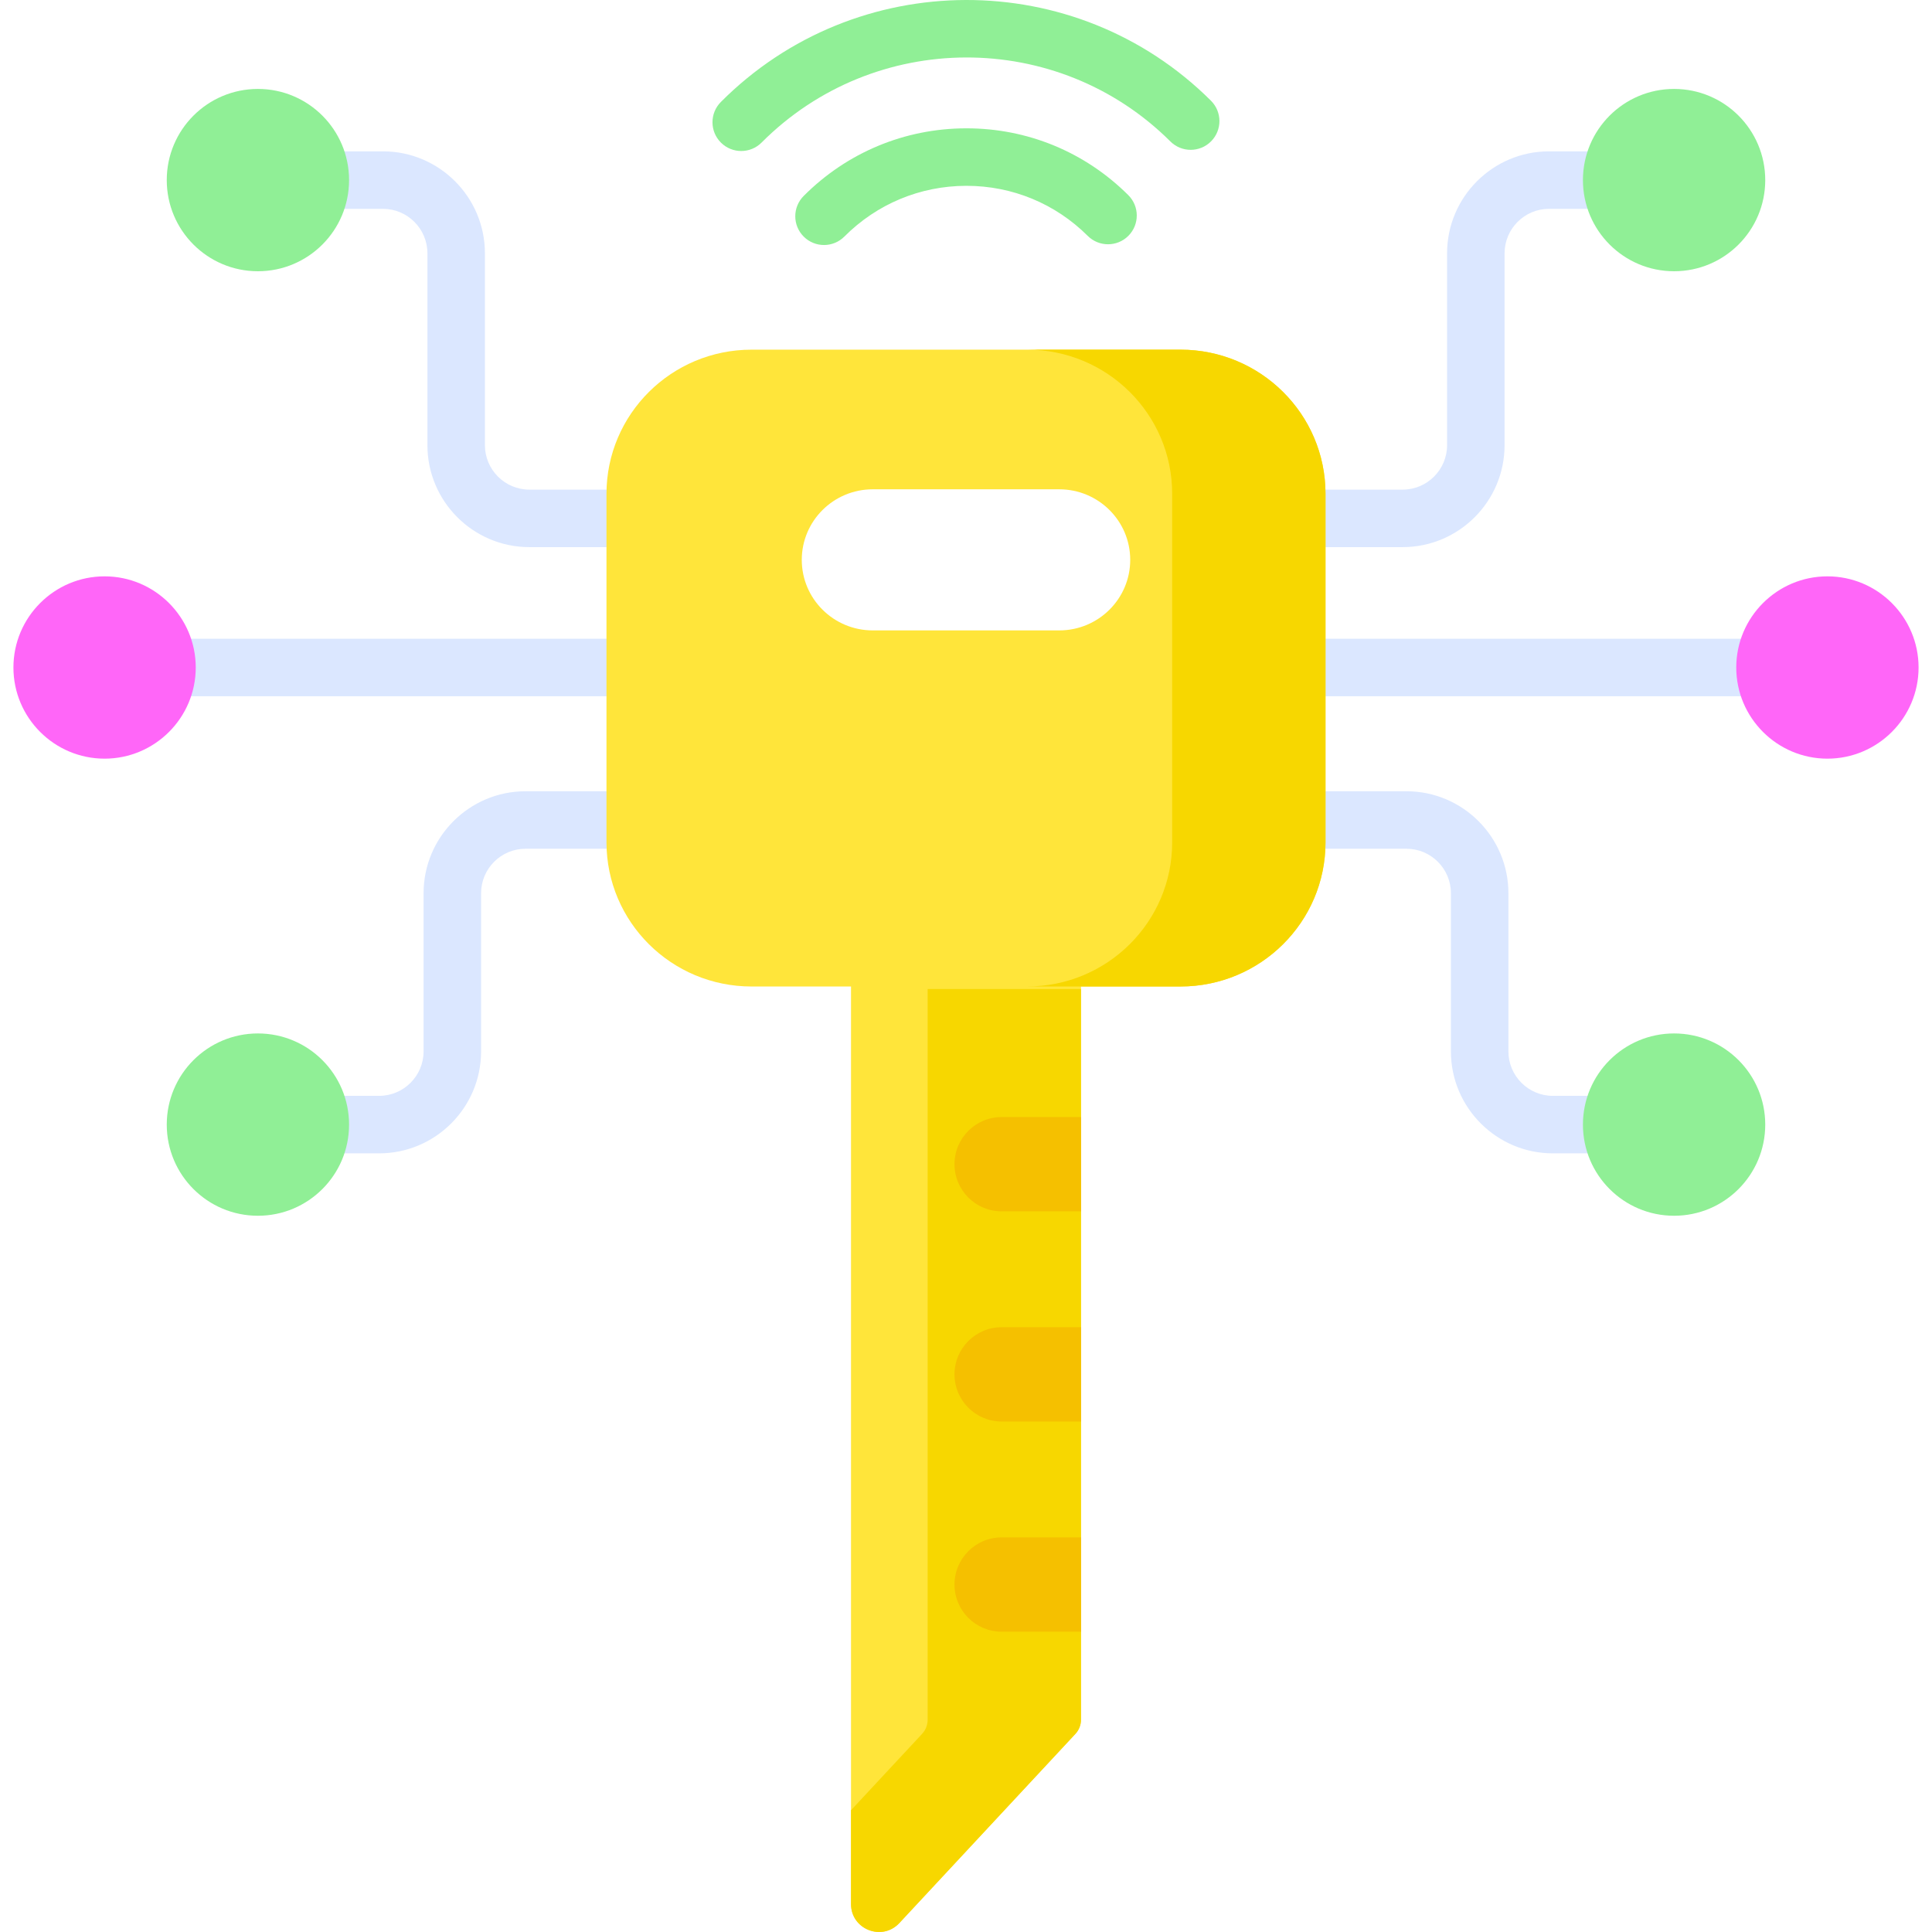 <svg id="Layer_1" enable-background="new 0 0 504.005 504.005" height="512" viewBox="0 0 504.005 504.005" width="512" xmlns="http://www.w3.org/2000/svg"><g><path d="m222.006 244.997v251.715c0 6.611 8.103 9.798 12.608 4.959l45.933-49.352c.933-1.003 1.452-2.322 1.452-3.692v-203.63z" fill="#ffe53a"/><path d="m241.999 258.017v190.61c0 1.37-.519 2.689-1.452 3.692l-18.541 19.921v24.472c0 6.611 8.103 9.798 12.608 4.959l45.933-49.352c.933-1.003 1.452-2.322 1.452-3.692v-190.61z" fill="#f7d700"/><g><g><path d="m98.905 300.877h-23.903c-4.143 0-7.5-3.358-7.5-7.5s3.357-7.5 7.5-7.5h23.902c6.395 0 11.598-5.203 11.598-11.598v-41.265c0-14.666 11.932-26.598 26.598-26.598h21.216c4.143 0 7.5 3.358 7.5 7.5s-3.357 7.5-7.5 7.5h-21.216c-6.395 0-11.598 5.203-11.598 11.598v41.265c0 14.666-11.931 26.598-26.597 26.598z" fill="#dbe7ff"/></g><g><path d="m158.316 181.633h-123.314c-4.143 0-7.5-3.358-7.5-7.5s3.357-7.5 7.5-7.5h123.313c4.143 0 7.5 3.358 7.5 7.5s-3.357 7.5-7.499 7.5z" fill="#dbe7ff"/></g><g><path d="m158.316 142.73h-20.216c-14.666 0-26.598-11.932-26.598-26.598v-50.053c0-6.395-5.203-11.598-11.598-11.598h-24.902c-4.143 0-7.5-3.358-7.5-7.5s3.357-7.5 7.5-7.5h24.902c14.666 0 26.598 11.932 26.598 26.598v50.053c0 6.395 5.203 11.598 11.598 11.598h20.216c4.143 0 7.5 3.358 7.5 7.5s-3.358 7.5-7.5 7.5z" fill="#dbe7ff"/></g><path d="m27.283 197.913c-13.112 0-23.78-10.667-23.78-23.78s10.668-23.78 23.78-23.78 23.78 10.668 23.78 23.78-10.668 23.78-23.78 23.78z" fill="#ff66f8"/><g fill="#90ef96"><circle cx="67.283" cy="46.981" r="23.78"/><circle cx="67.283" cy="293.377" r="23.78"/></g></g><g><g><path d="m429.002 300.877h-23.902c-14.666 0-26.598-11.932-26.598-26.598v-41.265c0-6.395-5.203-11.598-11.598-11.598h-21.216c-4.143 0-7.5-3.358-7.5-7.5s3.357-7.5 7.5-7.5h21.216c14.666 0 26.598 11.932 26.598 26.598v41.265c0 6.395 5.203 11.598 11.598 11.598h23.902c4.143 0 7.5 3.358 7.5 7.5s-3.357 7.5-7.5 7.5z" fill="#dbe7ff"/></g><g><path d="m469.002 181.633h-123.313c-4.143 0-7.5-3.358-7.5-7.5s3.357-7.5 7.5-7.5h123.313c4.143 0 7.5 3.358 7.5 7.5s-3.357 7.5-7.5 7.5z" fill="#dbe7ff"/></g><g><path d="m365.905 142.73h-20.216c-4.143 0-7.5-3.358-7.5-7.5s3.357-7.5 7.5-7.5h20.216c6.395 0 11.598-5.203 11.598-11.598v-50.053c0-14.667 11.932-26.598 26.598-26.598h24.902c4.143 0 7.5 3.358 7.5 7.5s-3.357 7.5-7.5 7.5h-24.903c-6.395 0-11.598 5.203-11.598 11.598v50.053c0 14.666-11.931 26.598-26.597 26.598z" fill="#dbe7ff"/></g><path d="m476.722 197.913c13.112 0 23.78-10.667 23.78-23.78s-10.668-23.78-23.78-23.78-23.78 10.668-23.78 23.78 10.668 23.78 23.78 23.78z" fill="#ff66f8"/><g fill="#90ef96"><circle cx="436.722" cy="46.981" r="23.78"/><circle cx="436.722" cy="293.377" r="23.78"/></g></g><g><path d="m276.318 127.644h-48.63c-10.231 0-18.526 8.241-18.526 18.406 0 10.165 8.294 18.406 18.526 18.406h48.63c10.231 0 18.526-8.241 18.526-18.406-.001-10.166-8.295-18.406-18.526-18.406z" fill="none"/><path d="m307.937 257.352c20.905 0 37.852-16.837 37.852-37.607v-90.922c0-20.77-16.947-37.607-37.852-37.607h-111.87c-20.905 0-37.852 16.837-37.852 37.607v90.922c0 20.77 16.947 37.607 37.852 37.607zm-13.094-111.302c0 10.165-8.294 18.406-18.526 18.406h-48.63c-10.231 0-18.526-8.241-18.526-18.406 0-10.165 8.294-18.406 18.526-18.406h48.63c10.232 0 18.526 8.24 18.526 18.406z" fill="#ffe53a"/><g><path d="m307.937 91.215h-40c20.905 0 37.852 16.837 37.852 37.607v90.922c0 20.77-16.947 37.607-37.852 37.607h40c20.905 0 37.852-16.837 37.852-37.607v-90.922c0-20.77-16.947-37.607-37.852-37.607z" fill="#f7d700"/></g></g><g fill="#f5c000"><path d="m281.999 425.663h-20.697c-6.793 0-12.3-5.507-12.3-12.3 0-6.793 5.507-12.3 12.3-12.3h20.697z"/><path d="m281.999 370.836h-20.697c-6.793 0-12.3-5.507-12.3-12.3 0-6.793 5.507-12.3 12.3-12.3h20.697z"/><path d="m281.999 316.008h-20.697c-6.793 0-12.3-5.507-12.3-12.3 0-6.793 5.507-12.3 12.3-12.3h20.697z"/></g><g><g><path d="m214.965 63.917c-1.915 0-3.83-.729-5.294-2.188-2.935-2.924-2.942-7.672-.019-10.606 11.298-11.338 26.329-17.605 42.323-17.647h.161c15.94 0 30.923 6.188 42.21 17.435 2.935 2.924 2.942 7.672.019 10.606-2.924 2.933-7.673 2.942-10.606.019-8.454-8.425-19.681-13.06-31.623-13.06-.041 0-.081 0-.121 0-11.992.031-23.264 4.731-31.737 13.235-1.465 1.47-3.389 2.206-5.313 2.206z" fill="#90ef96"/></g><g><path d="m193.367 39.394c-1.915 0-3.83-.729-5.294-2.188-2.935-2.924-2.942-7.672-.019-10.606 35.216-35.34 92.571-35.485 127.854-.325 2.935 2.924 2.942 7.672.019 10.606-2.924 2.934-7.673 2.943-10.606.019-29.424-29.321-77.262-29.192-106.641.288-1.466 1.47-3.39 2.206-5.313 2.206z" fill="#90ef96"/></g></g></g></svg>